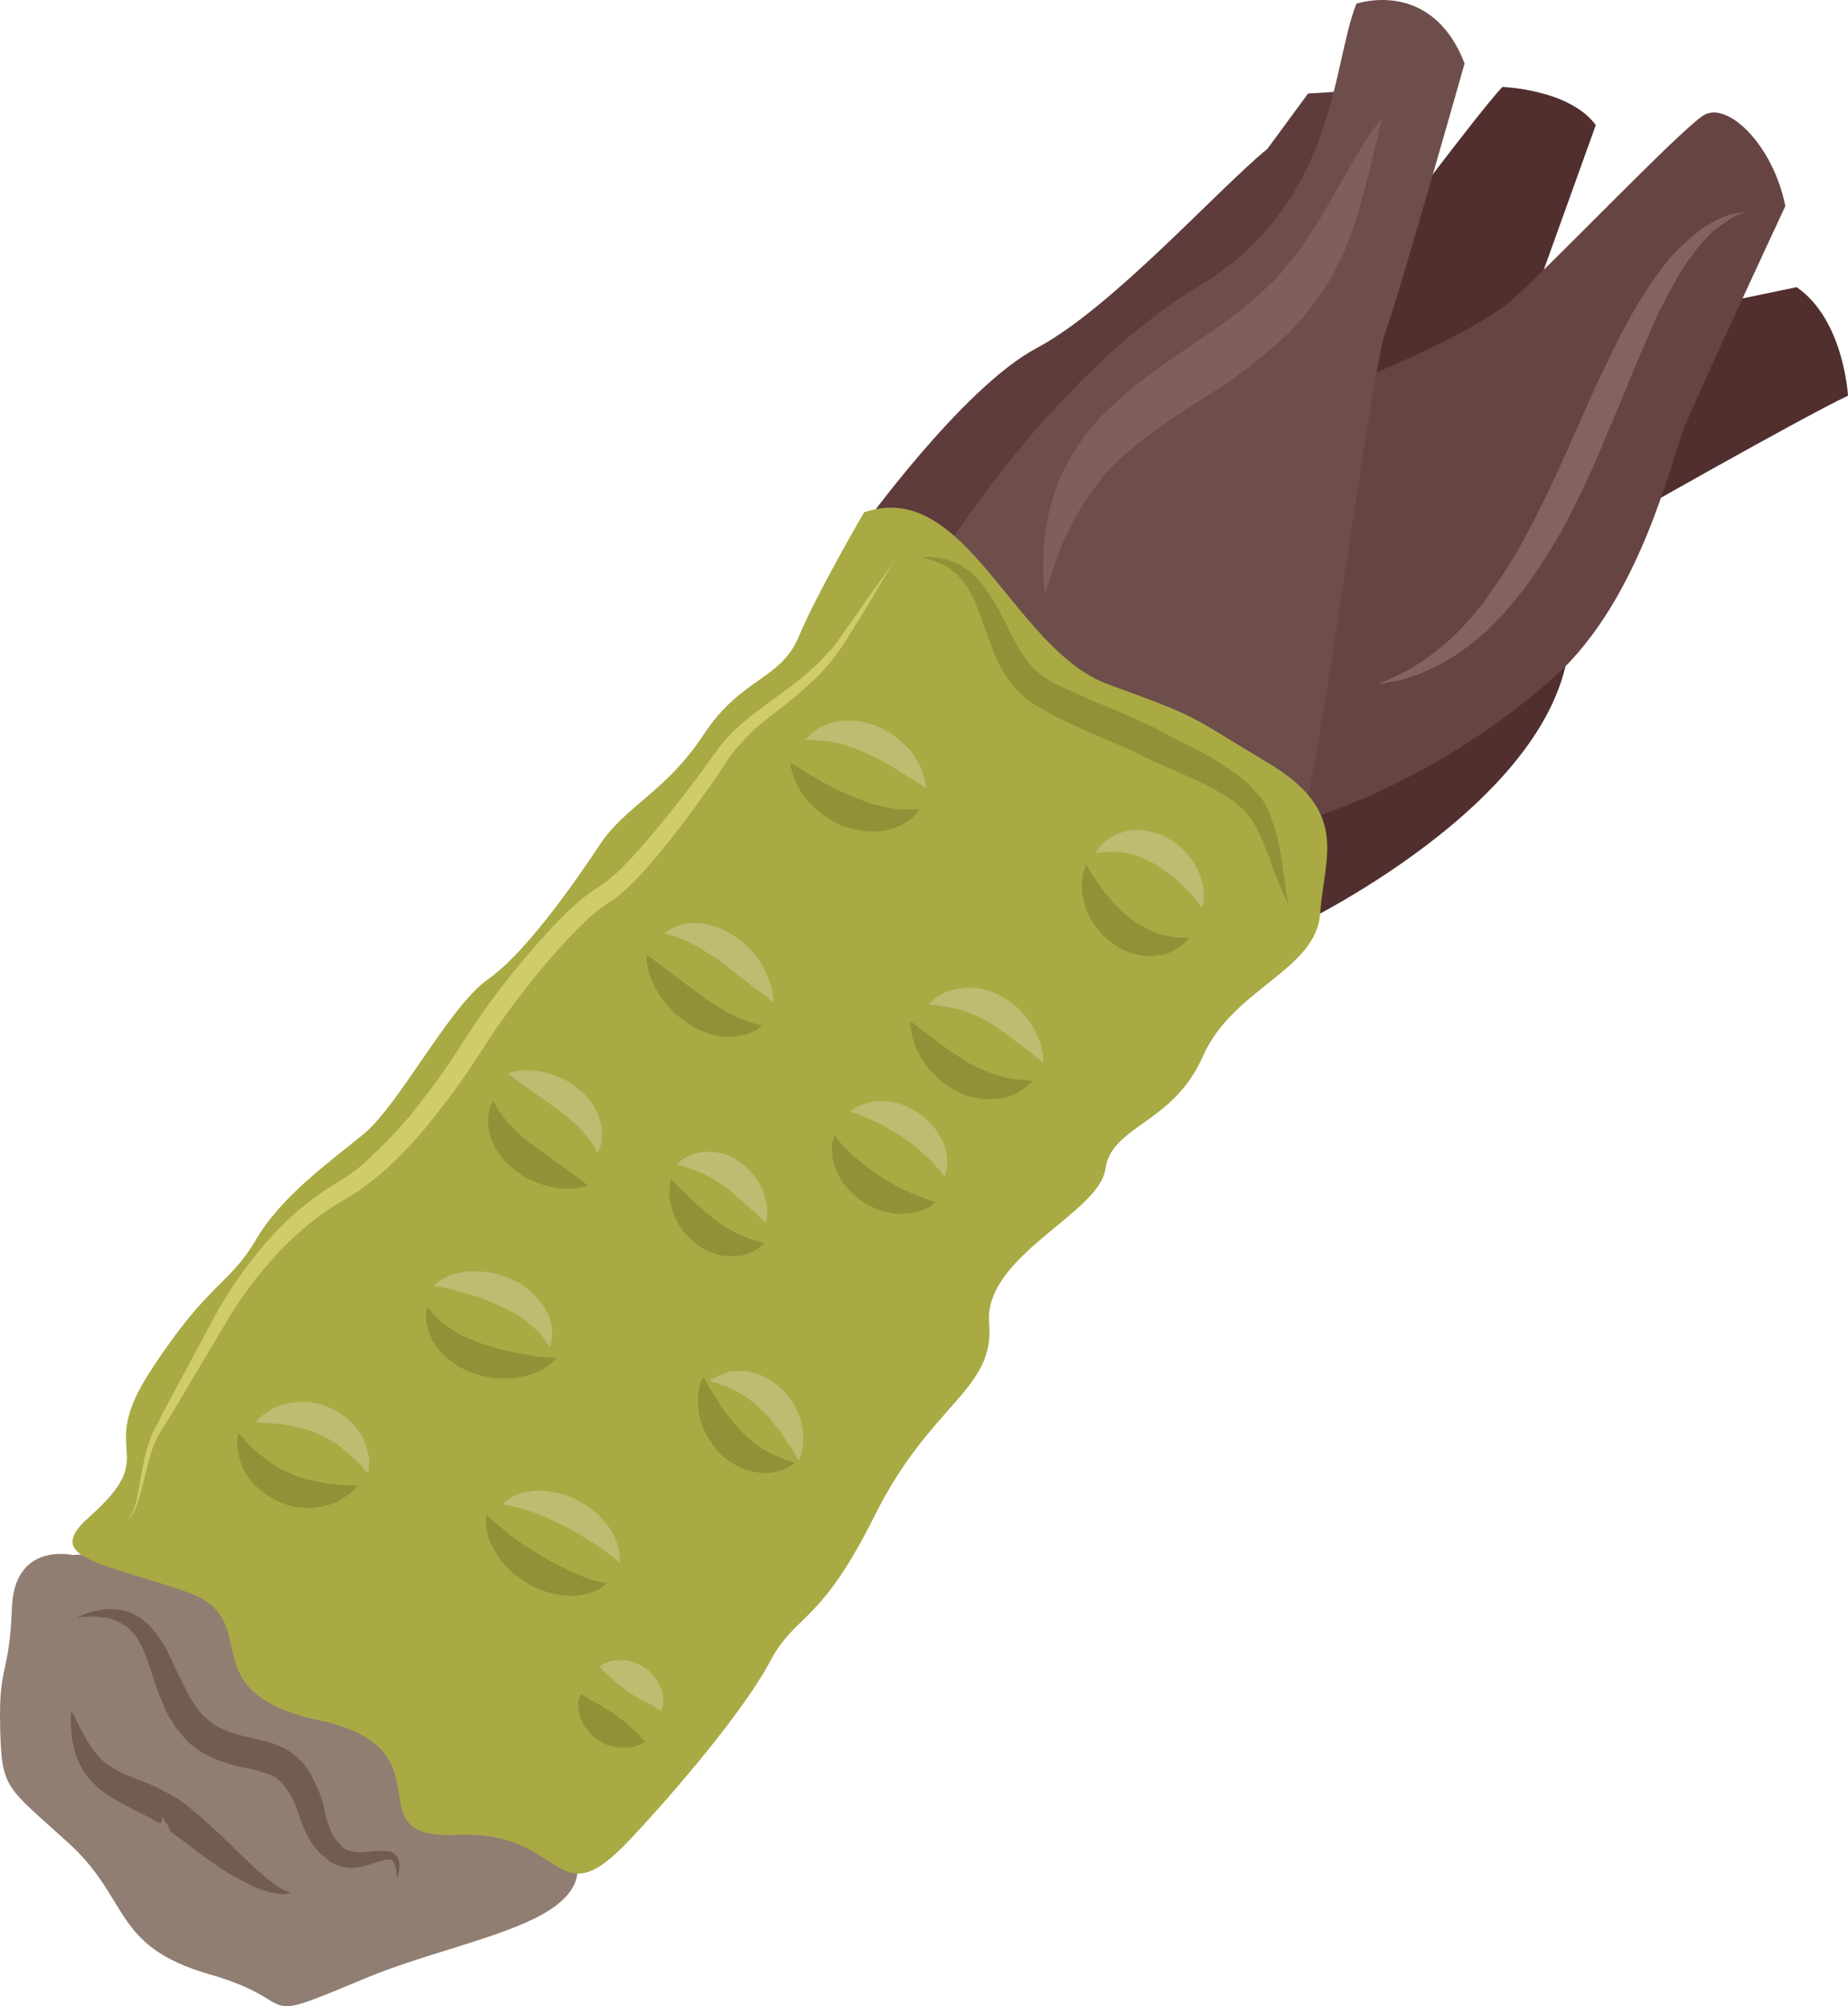 <?xml version="1.0" encoding="UTF-8" standalone="no"?>
<svg
   xmlns:dc="http://purl.org/dc/elements/1.1/"
   xmlns:cc="http://creativecommons.org/ns#"
   xmlns:rdf="http://www.w3.org/1999/02/22-rdf-syntax-ns#"
   xmlns:svg="http://www.w3.org/2000/svg"
   xmlns="http://www.w3.org/2000/svg"
   id="svg83"
   viewBox="0 0 5041.377 5471.493"
   style="clip-rule:evenodd;fill-rule:evenodd;image-rendering:optimizeQuality;shape-rendering:geometricPrecision;text-rendering:geometricPrecision"
   version="1.1"
   height="54.715mm"
   width="50.414mm"
   xml:space="preserve">
 <defs
   id="defs4">
  <style
   id="style2"
   type="text/css">
   <![CDATA[
    .fil2 {fill:#512F2F;fill-rule:nonzero}
    .fil1 {fill:#5E3C3B;fill-rule:nonzero}
    .fil3 {fill:#664442;fill-rule:nonzero}
    .fil4 {fill:#6D4E4B;fill-rule:nonzero}
    .fil11 {fill:#725C50;fill-rule:nonzero}
    .fil6 {fill:#7F5F5D;fill-rule:nonzero}
    .fil7 {fill:#846261;fill-rule:nonzero}
    .fil0 {fill:#907E72;fill-rule:nonzero}
    .fil8 {fill:#939137;fill-rule:nonzero}
    .fil5 {fill:#A9AA44;fill-rule:nonzero}
    .fil9 {fill:#BFBB71;fill-rule:nonzero}
    .fil10 {fill:#CECC6B;fill-rule:nonzero}
   ]]>
  </style>
 </defs>
 <g
   transform="translate(-7996.623,-11819.874)"
   id="Vrstva_x0020_1">
  <g
   id="_547367552">
   <path
   style="fill:#907e72;fill-rule:nonzero"
   id="path7"
   d="m 8195,16061 c 0,0 -160,-38 -166,146 -7,184 -36,150 -32,322 4,172 15,161 185,316 171,154 119,282 385,359 267,76 106,145 422,13 316,-133 765,-159 507,-455 -15,-17 -246,-244 -246,-244 l -529,-375 c 0,0 -158,-107 -179,-106 -22,2 -347,24 -347,24 z"
   class="fil0" />
   <path
   style="fill:#5e3c3b;fill-rule:nonzero"
   id="path9"
   d="m 10343,13266 c 0,0 278,-389 482,-497 205,-109 493,-432 629,-543 l 111,-151 126,-8 -222,485 -519,445 -500,488 z"
   class="fil1" />
   <path
   style="fill:#512f2f;fill-rule:nonzero"
   id="path11"
   d="m 11765,12481 c 0,0 262,-351 330,-424 0,0 183,6 255,104 l -227,631 -535,262 -62,-291 z"
   class="fil2" />
   <path
   style="fill:#512f2f;fill-rule:nonzero"
   id="path13"
   d="m 11529,14347 c 0,0 703,-332 748,-767 l 126,-332 c 0,0 502,-286 635,-349 0,0 -11,-207 -140,-296 l -250,52 c 0,0 -523,649 -542,658 -20,7 -676,486 -676,486 l -21,492 z"
   class="fil2" />
   <path
   style="fill:#664442;fill-rule:nonzero"
   id="path15"
   d="m 11663,12871 c 0,0 347,-131 467,-241 121,-110 447,-452 513,-495 65,-42 191,80 224,247 0,0 -236,506 -273,598 -38,90 -120,473 -357,686 -291,261 -650,401 -783,410 l -562,-187 c 0,0 292,-478 313,-501 20,-23 458,-517 458,-517 z"
   class="fil3" />
   <path
   style="fill:#6d4e4b;fill-rule:nonzero"
   id="path17"
   d="m 10596,13288 c 0,0 297,-464 673,-689 375,-226 361,-605 428,-769 0,0 205,-71 295,163 0,0 -177,626 -216,733 -38,107 -161,1064 -213,1266 l -398,-120 -397,-241 z"
   class="fil4" />
   <path
   style="fill:#a9aa44;fill-rule:nonzero"
   id="path19"
   d="m 10354,13217 c 0,0 -128,219 -178,338 -48,119 -157,112 -259,267 -102,156 -213,195 -283,300 -70,105 -202,296 -308,370 -105,75 -242,344 -339,422 -95,78 -224,169 -294,290 -71,120 -128,113 -284,352 -158,240 37,219 -172,404 -122,109 35,121 265,200 229,77 -1,271 366,352 367,79 83,325 373,312 305,-14 265,236 475,12 124,-132 308,-348 381,-484 72,-136 134,-94 287,-401 152,-304 327,-340 311,-522 -16,-183 299,-299 317,-420 17,-121 184,-122 266,-308 81,-185 310,-235 320,-390 11,-155 82,-276 -141,-410 -223,-133 -179,-121 -438,-215 -260,-97 -387,-564 -665,-469 z"
   class="fil5" />
   <path
   style="fill:#7f5f5d;fill-rule:nonzero"
   id="path21"
   d="m 11767,12141 c 0,0 -6,26 -17,71 -10,43 -24,106 -47,182 -6,19 -11,38 -19,59 -8,20 -16,41 -24,63 -12,21 -21,43 -34,65 -14,22 -29,44 -42,62 -13,19 -33,43 -51,63 -18,21 -38,39 -59,57 -40,36 -84,68 -126,99 -44,28 -86,55 -129,83 -41,27 -79,54 -115,82 -18,13 -33,28 -50,42 -8,7 -15,14 -23,23 l -5,5 -3,3 h -1 v 0 c -1,1 4,-5 2,-2 l -1,2 -11,12 c -7,8 -14,18 -20,26 -6,8 -11,15 -17,23 -12,14 -21,32 -31,46 -9,16 -17,31 -25,46 -8,16 -15,30 -22,44 -10,28 -21,53 -27,74 -8,22 -13,39 -16,51 -5,11 -6,18 -6,18 0,0 -1,-7 -3,-19 0,-13 -3,-30 -3,-53 1,-12 0,-26 1,-39 0,-14 2,-30 4,-46 2,-16 5,-33 8,-52 4,-18 9,-37 15,-57 8,-19 13,-39 23,-61 6,-10 11,-20 16,-31 6,-10 11,-20 17,-29 27,-44 58,-82 97,-119 37,-36 77,-69 120,-100 42,-30 84,-59 126,-88 42,-27 81,-56 120,-86 18,-15 34,-30 51,-44 16,-17 31,-28 48,-48 15,-19 29,-35 42,-51 14,-16 25,-35 36,-52 24,-35 45,-70 63,-103 20,-33 37,-64 53,-92 15,-27 31,-51 42,-70 13,-20 23,-34 32,-44 7,-10 11,-15 11,-15 z"
   class="fil6" />
   <path
   style="fill:#846261;fill-rule:nonzero"
   id="path23"
   d="m 11754,13686 c 0,0 6,-2 17,-7 11,-5 29,-11 49,-23 10,-4 22,-11 33,-18 12,-7 24,-15 37,-24 25,-18 53,-41 80,-67 15,-14 27,-29 41,-44 13,-17 28,-32 40,-51 26,-35 52,-74 77,-115 12,-20 23,-43 36,-65 11,-22 24,-44 34,-67 24,-45 45,-93 67,-141 21,-48 43,-96 64,-145 21,-47 43,-93 65,-138 22,-46 45,-88 68,-128 25,-40 49,-77 74,-109 25,-33 53,-59 79,-81 12,-10 25,-21 37,-28 13,-7 25,-14 36,-19 11,-4 21,-8 29,-11 9,-3 17,-3 23,-4 13,-3 19,-4 19,-4 0,0 -5,3 -17,7 -6,3 -13,6 -21,10 -7,5 -15,11 -25,17 -9,7 -19,15 -30,23 -8,9 -19,20 -29,31 -20,25 -41,52 -61,86 -20,33 -38,70 -59,110 -18,41 -37,85 -56,130 -19,45 -38,93 -58,140 -21,49 -41,98 -62,146 -23,49 -45,97 -70,145 -25,47 -53,91 -81,133 -28,44 -60,82 -90,117 -17,18 -33,34 -49,50 -17,14 -33,28 -50,41 -16,11 -31,24 -48,33 -17,9 -32,19 -47,25 -15,8 -29,13 -42,19 -14,4 -27,9 -38,12 -11,4 -22,6 -31,7 -9,2 -17,3 -23,5 -12,1 -18,2 -18,2 z"
   class="fil7" />
   <path
   style="fill:#939137;fill-rule:nonzero"
   id="path25"
   d="m 9162,15384 c 0,0 5,6 13,15 2,4 4,5 6,8 3,3 6,5 9,8 6,5 11,11 18,16 4,2 8,6 12,8 3,3 7,5 12,8 7,6 17,10 26,16 11,4 19,9 30,12 10,6 21,9 32,12 43,15 91,24 129,30 8,1 17,4 26,4 7,0 15,2 21,1 11,1 20,1 20,1 0,0 -5,6 -16,15 -4,4 -10,9 -18,14 -7,5 -17,8 -28,13 -10,5 -21,7 -34,10 -13,2 -26,4 -40,4 -28,2 -58,-3 -87,-12 l -22,-8 c -6,-4 -12,-7 -19,-10 -7,-3 -14,-8 -19,-13 -6,-4 -12,-8 -18,-13 -10,-10 -20,-20 -28,-31 -4,-6 -8,-11 -11,-16 -2,-6 -5,-12 -7,-17 -5,-11 -7,-22 -8,-31 -2,-5 -3,-9 -2,-13 0,-5 0,-7 1,-11 1,-12 2,-20 2,-20 z"
   class="fil8" />
   <path
   style="fill:#939137;fill-rule:nonzero"
   id="path27"
   d="m 9915,15575 c 0,0 5,5 9,16 6,10 14,23 24,37 4,7 9,16 14,24 5,9 12,16 17,24 7,8 12,16 19,23 6,8 13,15 19,23 8,7 14,15 22,21 7,6 15,11 22,18 8,4 15,12 23,14 8,5 16,9 23,12 7,4 15,7 22,10 7,3 13,5 18,7 12,3 18,6 18,6 0,0 -5,4 -15,10 -6,3 -12,7 -21,9 -8,3 -17,6 -28,7 -6,1 -11,1 -17,1 -6,0 -11,0 -17,-1 -14,-1 -26,-5 -40,-9 -11,-5 -25,-11 -37,-20 -12,-7 -22,-16 -33,-27 -9,-10 -18,-22 -25,-34 -9,-12 -14,-24 -18,-36 -5,-12 -9,-24 -11,-36 -2,-12 -3,-23 -2,-33 0,-11 1,-20 2,-28 1,-9 4,-16 5,-21 5,-12 7,-17 7,-17 z"
   class="fil8" />
   <path
   style="fill:#939137;fill-rule:nonzero"
   id="path29"
   d="m 9323,15951 c 0,0 6,4 14,13 4,5 10,10 17,13 5,5 11,11 19,16 14,12 30,25 48,37 8,7 19,12 28,18 9,6 18,12 28,17 9,6 20,12 29,17 9,5 20,10 29,14 11,6 19,11 28,14 10,4 19,8 27,11 8,3 16,6 23,8 7,1 14,5 20,5 11,2 18,4 18,4 0,0 -4,5 -15,13 -11,6 -28,15 -50,18 -10,2 -23,4 -35,3 -13,-1 -25,-2 -39,-4 -13,-3 -27,-7 -40,-12 -13,-5 -26,-11 -38,-19 -12,-7 -23,-16 -35,-24 -10,-9 -21,-18 -29,-29 -17,-21 -30,-43 -38,-63 -4,-9 -6,-20 -7,-29 -3,-8 -3,-15 -3,-22 1,-11 1,-19 1,-19 z"
   class="fil8" />
   <path
   style="fill:#939137;fill-rule:nonzero"
   id="path31"
   d="m 9827,15037 c 0,0 5,4 12,12 4,3 9,9 14,13 4,5 9,9 15,14 11,12 24,23 37,35 7,6 13,12 19,17 8,6 14,12 21,16 7,6 13,11 20,15 4,2 8,6 12,8 2,1 6,3 10,5 7,5 14,9 21,12 6,3 14,6 21,9 14,6 27,10 36,13 10,3 17,4 17,4 0,0 -5,5 -13,12 -5,3 -10,7 -17,10 -6,4 -16,8 -24,10 -10,3 -20,3 -31,4 -11,0 -23,-1 -35,-2 -12,-4 -24,-8 -35,-12 -12,-6 -23,-13 -33,-21 -41,-31 -63,-78 -69,-113 -1,-9 -2,-17 -3,-25 1,-7 1,-13 2,-19 1,-10 3,-17 3,-17 z"
   class="fil8" />
   <path
   style="fill:#939137;fill-rule:nonzero"
   id="path33"
   d="m 10274,14916 c 0,0 5,6 11,15 3,4 7,9 11,13 4,5 11,11 16,17 5,5 11,10 18,16 7,6 14,12 21,17 7,7 15,12 23,17 7,6 15,12 23,16 8,7 16,11 25,15 8,5 16,11 24,15 8,5 16,9 25,11 7,5 15,7 23,10 8,4 14,6 21,9 6,2 12,4 17,6 11,3 17,5 17,5 0,0 -4,4 -14,12 -5,3 -11,6 -19,9 -7,3 -16,7 -25,8 -10,1 -21,3 -32,3 -11,1 -24,0 -36,-3 -12,-2 -25,-6 -38,-11 -11,-5 -23,-10 -34,-18 -12,-7 -21,-16 -30,-25 -10,-9 -19,-19 -26,-29 -7,-10 -12,-21 -17,-32 -5,-10 -7,-22 -10,-30 -1,-10 -2,-20 -2,-29 0,-8 1,-16 2,-21 4,-10 6,-16 6,-16 z"
   class="fil8" />
   <path
   style="fill:#939137;fill-rule:nonzero"
   id="path35"
   d="m 9760,14424 c 0,0 6,4 16,11 8,6 21,16 36,27 15,11 31,23 49,37 17,12 35,26 52,38 9,8 18,12 27,19 9,4 18,12 26,16 9,6 17,10 26,14 9,4 16,9 24,11 8,3 16,7 22,9 7,2 13,5 19,6 10,2 19,5 19,5 0,0 -6,4 -16,12 -5,3 -11,6 -20,9 -7,4 -18,6 -28,7 -11,3 -23,3 -36,3 -12,-2 -24,-3 -37,-6 -14,-4 -26,-10 -39,-15 -12,-7 -25,-14 -35,-22 -45,-31 -77,-77 -92,-115 -4,-9 -6,-19 -8,-26 -2,-9 -3,-15 -4,-21 -1,-12 -1,-19 -1,-19 z"
   class="fil8" />
   <path
   style="fill:#939137;fill-rule:nonzero"
   id="path37"
   d="m 8647,15728 c 0,0 5,6 13,14 4,5 9,11 15,16 4,6 10,11 17,17 6,6 14,12 21,17 7,7 16,12 24,19 9,4 17,10 25,15 10,6 20,8 28,13 11,4 20,8 31,11 9,3 19,6 29,8 9,2 19,4 29,6 9,2 19,3 28,3 9,2 17,3 25,3 8,0 14,1 20,1 13,-1 20,1 20,1 0,0 -5,5 -13,15 -5,4 -11,9 -18,13 -7,5 -15,11 -25,16 -10,4 -21,8 -33,11 -13,3 -26,5 -39,6 -14,-1 -29,-1 -43,-3 -15,-3 -30,-9 -44,-14 -12,-6 -26,-14 -38,-22 -12,-9 -23,-20 -33,-29 -8,-11 -17,-22 -22,-33 -4,-6 -6,-10 -8,-16 -2,-6 -4,-12 -6,-17 -2,-10 -4,-20 -5,-29 -2,-9 -1,-17 -1,-23 2,-12 3,-19 3,-19 z"
   class="fil8" />
   <path
   style="fill:#939137;fill-rule:nonzero"
   id="path39"
   d="m 10479,14606 c 0,0 7,3 17,10 9,9 23,18 38,29 14,12 31,24 48,37 9,6 19,12 28,18 9,6 17,12 27,18 9,5 19,10 29,14 l 13,6 c 6,3 10,5 15,6 9,3 18,8 28,9 9,3 17,6 27,7 8,2 17,3 25,4 7,1 13,2 20,2 11,1 19,2 19,2 0,0 -5,6 -15,14 -4,4 -10,9 -17,13 -8,5 -17,10 -27,13 -11,4 -23,7 -35,8 -13,2 -27,2 -41,1 -13,-2 -29,-4 -42,-9 -15,-4 -28,-11 -40,-18 l -19,-11 c -6,-5 -12,-9 -17,-15 -11,-9 -20,-19 -29,-29 -17,-20 -29,-42 -37,-61 -4,-9 -6,-19 -9,-27 -2,-9 -3,-16 -4,-22 -2,-12 -2,-19 -2,-19 z"
   class="fil8" />
   <path
   style="fill:#939137;fill-rule:nonzero"
   id="path41"
   d="m 10153,13901 c 0,0 7,4 17,9 5,4 11,8 18,12 7,4 13,8 22,13 9,5 17,10 26,15 8,5 18,9 27,15 11,4 20,10 30,15 10,4 20,8 31,13 10,4 20,8 31,12 9,4 19,7 29,10 10,1 20,5 30,6 9,2 19,4 26,5 9,0 18,1 25,1 9,0 15,1 22,0 11,-1 18,0 18,0 0,0 -4,6 -12,15 -4,5 -10,11 -17,15 -7,6 -16,11 -26,16 -11,4 -21,8 -35,11 -12,3 -25,4 -40,4 -13,-1 -28,-2 -43,-5 -14,-3 -27,-8 -41,-12 -13,-7 -26,-13 -38,-21 -13,-8 -22,-16 -33,-26 -10,-8 -19,-17 -26,-27 -7,-10 -15,-20 -19,-29 -5,-9 -9,-19 -12,-27 -4,-8 -5,-15 -7,-21 -3,-11 -3,-19 -3,-19 z"
   class="fil8" />
   <path
   style="fill:#939137;fill-rule:nonzero"
   id="path43"
   d="m 10960,14178 c 0,0 4,6 9,16 3,5 7,12 12,17 4,8 8,14 13,21 6,8 10,15 17,22 5,9 13,15 20,24 7,8 13,15 21,22 8,8 16,15 24,21 8,6 16,13 24,18 5,2 10,5 14,7 4,3 8,5 12,7 9,5 17,9 26,12 8,2 17,6 25,7 8,2 17,3 24,4 7,0 14,2 20,1 11,-1 19,1 19,1 0,0 -4,5 -13,14 -2,2 -5,4 -7,7 -3,3 -7,6 -10,7 -9,5 -17,10 -28,14 -6,2 -12,4 -17,4 -6,2 -13,2 -20,3 -13,2 -27,0 -41,-3 -15,-2 -29,-7 -42,-13 -14,-6 -26,-16 -39,-25 l -17,-15 c -4,-5 -10,-11 -14,-16 -4,-6 -9,-11 -13,-18 -4,-6 -7,-11 -10,-18 -6,-12 -12,-24 -14,-37 -4,-12 -6,-23 -7,-34 -1,-11 0,-22 1,-31 0,-8 2,-15 4,-21 3,-11 7,-18 7,-18 z"
   class="fil8" />
   <path
   style="fill:#939137;fill-rule:nonzero"
   id="path45"
   d="m 9341,14823 c 0,0 4,4 10,14 2,6 6,12 10,17 3,6 8,11 13,18 5,5 10,12 17,18 5,7 12,13 18,19 7,6 14,13 22,19 7,7 16,12 24,18 32,24 68,49 95,69 15,10 27,20 36,26 8,8 13,12 13,12 0,0 -6,3 -18,5 -11,3 -27,5 -46,3 -19,0 -41,-4 -64,-12 -11,-5 -24,-9 -35,-15 -11,-5 -21,-13 -33,-21 -9,-8 -20,-17 -29,-27 -10,-10 -16,-21 -24,-31 -5,-12 -11,-23 -16,-35 -1,-6 -2,-11 -3,-16 -1,-6 -2,-12 -3,-17 0,-10 0,-19 2,-28 0,-9 2,-15 3,-20 6,-11 8,-16 8,-16 z"
   class="fil8" />
   <path
   style="fill:#939137;fill-rule:nonzero"
   id="path47"
   d="m 9581,16440 c 0,0 5,1 10,6 4,1 8,4 12,8 5,3 10,4 14,6 4,3 8,5 14,8 4,3 9,6 13,9 5,3 11,5 15,8 5,4 10,7 15,10 5,4 9,7 14,12 5,2 9,6 14,10 4,4 9,7 12,11 5,4 9,8 13,12 4,4 8,7 12,10 3,3 5,7 8,10 6,5 9,10 9,10 0,0 -4,3 -11,6 -4,3 -9,4 -13,6 -5,1 -12,5 -18,4 -12,1 -28,2 -44,-3 -8,-1 -15,-3 -23,-7 -7,-3 -15,-9 -22,-13 -7,-4 -14,-10 -19,-17 -6,-7 -11,-12 -16,-19 -4,-8 -7,-15 -9,-22 -4,-6 -5,-15 -6,-22 -1,-6 -2,-13 -1,-18 0,-5 2,-9 2,-12 3,-9 5,-13 5,-13 z"
   class="fil8" />
   <path
   style="fill:#bfbb71;fill-rule:nonzero"
   id="path49"
   d="m 9497,15493 c 0,0 -5,-5 -11,-14 -2,-3 -4,-6 -5,-9 -2,-3 -5,-5 -7,-9 -6,-5 -10,-9 -16,-16 -3,-2 -7,-6 -10,-8 -3,-4 -6,-6 -11,-9 -6,-7 -15,-12 -23,-18 -8,-5 -17,-10 -26,-15 -10,-5 -19,-10 -29,-14 -40,-19 -83,-32 -118,-41 -8,-3 -17,-5 -23,-6 -8,-2 -15,-3 -21,-4 -11,-2 -18,-4 -18,-4 0,0 5,-4 15,-11 4,-4 11,-8 19,-11 8,-5 17,-8 28,-11 10,-2 21,-4 33,-6 12,1 25,-1 38,1 26,2 55,9 80,21 l 19,9 c 7,3 12,8 18,12 6,4 12,9 17,13 5,6 10,10 15,16 9,10 17,20 23,31 3,6 6,11 9,16 2,6 4,12 5,17 4,11 5,22 4,30 1,4 1,9 1,12 -1,4 -1,7 -2,10 -2,12 -4,18 -4,18 z"
   class="fil9" />
   <path
   style="fill:#bfbb71;fill-rule:nonzero"
   id="path51"
   d="m 10176,15803 c 0,0 -4,-6 -10,-15 -4,-10 -12,-21 -22,-35 -4,-8 -9,-15 -14,-22 -5,-8 -11,-14 -17,-22 -6,-7 -12,-15 -18,-23 -7,-7 -13,-13 -20,-20 -7,-6 -14,-14 -20,-19 -8,-6 -15,-11 -22,-16 -7,-5 -15,-10 -23,-14 -6,-5 -14,-8 -21,-10 -7,-5 -14,-7 -21,-9 -7,-2 -12,-5 -17,-6 -10,-2 -18,-5 -18,-5 0,0 5,-4 16,-11 5,-3 10,-6 19,-8 7,-3 16,-7 25,-8 5,0 11,0 16,-1 6,0 12,0 17,0 12,0 24,5 38,8 11,5 24,10 35,17 11,7 22,16 32,26 9,10 19,19 25,30 8,11 14,24 19,35 4,11 8,22 10,34 2,10 3,21 3,31 1,9 -1,19 -2,26 0,9 -2,16 -4,20 -3,12 -6,17 -6,17 z"
   class="fil9" />
   <path
   style="fill:#bfbb71;fill-rule:nonzero"
   id="path53"
   d="m 9688,16081 c 0,0 -6,-4 -15,-11 -4,-4 -9,-8 -16,-12 -5,-4 -11,-10 -18,-14 -14,-10 -30,-20 -48,-31 -8,-5 -19,-11 -26,-16 -10,-4 -19,-10 -28,-15 -11,-5 -20,-9 -30,-14 -10,-4 -18,-9 -28,-13 -9,-3 -18,-8 -27,-10 -9,-4 -17,-5 -25,-9 -8,-2 -16,-5 -23,-6 -7,-1 -14,-4 -18,-4 -11,-2 -18,-2 -18,-2 0,0 4,-5 13,-14 10,-7 25,-15 46,-20 11,-2 21,-5 33,-5 12,0 24,0 37,3 13,1 25,5 39,8 12,4 25,9 36,16 13,5 23,13 35,21 10,8 21,16 29,26 18,18 31,38 39,57 4,9 7,19 9,26 3,8 3,15 3,21 2,12 1,18 1,18 z"
   class="fil9" />
   <path
   style="fill:#bfbb71;fill-rule:nonzero"
   id="path55"
   d="m 10086,15154 c 0,0 -5,-3 -12,-10 -4,-4 -8,-8 -13,-12 -3,-4 -9,-9 -14,-13 -11,-11 -23,-22 -36,-32 -6,-6 -12,-11 -19,-17 -7,-5 -12,-10 -19,-14 -7,-6 -14,-9 -20,-14 -4,-2 -7,-5 -11,-7 -3,-1 -6,-3 -10,-5 -6,-4 -13,-8 -20,-10 -6,-3 -13,-6 -19,-8 -13,-6 -26,-9 -35,-12 -10,-2 -15,-4 -15,-4 0,0 3,-4 11,-11 5,-3 9,-7 16,-10 7,-3 13,-7 22,-9 9,-3 19,-4 29,-5 10,0 22,0 33,2 11,2 23,5 34,10 11,5 21,12 31,19 39,28 62,71 67,105 4,8 3,17 4,23 0,8 -1,14 -1,18 -1,10 -3,16 -3,16 z"
   class="fil9" />
   <path
   style="fill:#bfbb71;fill-rule:nonzero"
   id="path57"
   d="m 10573,15029 c 0,0 -4,-5 -10,-14 -2,-4 -8,-8 -12,-13 -2,-4 -8,-9 -13,-15 -6,-5 -10,-11 -18,-16 -5,-6 -12,-12 -18,-17 -6,-6 -15,-11 -21,-17 -8,-6 -15,-11 -22,-16 -8,-5 -16,-9 -23,-14 -8,-4 -16,-10 -24,-14 -6,-4 -14,-8 -22,-12 -7,-4 -15,-6 -22,-10 -7,-3 -14,-5 -20,-8 -6,-2 -11,-5 -16,-6 -9,-3 -16,-5 -16,-5 0,0 4,-4 13,-11 6,-3 11,-6 19,-8 6,-2 16,-6 24,-7 8,-2 19,-4 30,-3 11,1 22,1 34,4 12,1 23,6 35,11 11,5 22,11 32,18 11,7 20,15 29,24 8,9 17,18 22,28 8,10 12,20 17,30 4,10 6,21 8,29 2,11 2,19 2,28 0,7 0,14 -3,18 -3,10 -5,16 -5,16 z"
   class="fil9" />
   <path
   style="fill:#bfbb71;fill-rule:nonzero"
   id="path59"
   d="m 10106,14552 c 0,0 -6,-3 -15,-11 -8,-7 -20,-15 -34,-25 -14,-11 -29,-23 -46,-36 -15,-12 -32,-25 -49,-38 -8,-7 -16,-12 -25,-16 -9,-5 -17,-12 -25,-17 -8,-5 -16,-9 -24,-13 -8,-4 -14,-9 -22,-11 -7,-3 -15,-7 -22,-9 -5,-2 -13,-5 -17,-5 -10,-3 -17,-5 -17,-5 0,0 4,-5 15,-11 4,-4 10,-6 18,-9 8,-4 18,-5 27,-8 11,-1 22,-1 34,-1 11,2 23,4 35,8 13,2 25,8 36,13 11,6 24,13 34,21 43,30 72,74 84,110 4,9 6,17 8,25 2,7 4,14 4,20 1,11 1,18 1,18 z"
   class="fil9" />
   <path
   style="fill:#bfbb71;fill-rule:nonzero"
   id="path61"
   d="m 9001,15838 c 0,0 -5,-4 -14,-14 -2,-4 -7,-10 -12,-14 -5,-5 -11,-10 -17,-17 -6,-5 -12,-11 -20,-16 -6,-6 -15,-11 -21,-18 -9,-4 -16,-10 -25,-15 -9,-5 -18,-8 -26,-13 -9,-3 -19,-8 -27,-10 -10,-4 -19,-6 -29,-8 -10,-2 -19,-5 -27,-6 -9,-2 -18,-3 -27,-4 -8,-1 -17,-1 -24,-2 -8,-1 -14,-1 -19,-1 -12,0 -18,-1 -18,-1 0,0 4,-6 12,-14 5,-4 10,-9 17,-13 7,-5 15,-10 24,-14 9,-4 20,-7 32,-10 11,-4 24,-4 37,-5 13,0 27,0 41,4 13,1 27,8 40,13 12,6 25,12 36,21 12,7 21,18 31,28 8,11 16,20 21,31 2,6 5,10 7,16 1,5 3,11 5,16 3,9 4,19 6,27 0,8 0,16 -1,21 0,11 -2,18 -2,18 z"
   class="fil9" />
   <path
   style="fill:#bfbb71;fill-rule:nonzero"
   id="path63"
   d="m 10842,14717 c 0,0 -5,-4 -14,-10 -9,-8 -21,-18 -35,-28 -15,-11 -30,-23 -46,-36 -9,-6 -17,-11 -26,-17 -8,-7 -17,-12 -25,-17 -9,-6 -19,-10 -27,-14 l -13,-6 c -5,-3 -10,-4 -14,-6 -9,-3 -17,-7 -26,-9 -9,-2 -18,-5 -26,-6 -8,-3 -16,-4 -23,-4 -6,-2 -14,-2 -19,-3 -11,0 -18,-2 -18,-2 0,0 4,-5 13,-12 5,-4 10,-9 18,-13 7,-4 16,-9 25,-12 10,-3 21,-5 33,-7 13,-3 25,-1 38,-1 14,2 28,4 41,9 13,5 26,12 37,18 l 18,11 c 6,5 11,9 16,13 10,9 20,19 27,29 15,19 27,39 34,58 4,9 7,18 8,26 2,9 3,15 4,21 0,10 0,18 0,18 z"
   class="fil9" />
   <path
   style="fill:#bfbb71;fill-rule:nonzero"
   id="path65"
   d="m 10523,13970 c 0,0 -6,-3 -15,-11 -5,-3 -11,-6 -17,-10 -6,-5 -12,-8 -21,-13 -7,-5 -15,-10 -23,-15 -8,-5 -17,-10 -26,-16 -10,-4 -17,-10 -27,-15 -10,-4 -20,-9 -28,-14 -10,-4 -19,-8 -28,-11 -10,-5 -20,-7 -29,-11 -9,-3 -18,-6 -27,-8 -10,-1 -18,-3 -26,-5 -9,0 -17,-1 -24,-1 -8,-1 -14,-2 -19,-2 -11,1 -19,0 -19,0 0,0 4,-5 13,-15 5,-4 9,-8 17,-12 7,-6 15,-11 26,-14 8,-5 20,-7 32,-10 12,-2 25,-2 37,-2 14,1 28,2 41,6 14,3 26,8 39,14 12,6 24,12 35,20 11,8 21,18 30,25 9,9 18,18 25,28 5,10 12,19 16,28 5,8 8,18 10,25 4,8 5,15 6,21 2,11 2,18 2,18 z"
   class="fil9" />
   <path
   style="fill:#bfbb71;fill-rule:nonzero"
   id="path67"
   d="m 11276,14295 c 0,0 -5,-5 -12,-14 -3,-5 -7,-10 -12,-16 -5,-5 -11,-10 -17,-17 -5,-5 -11,-11 -18,-19 -7,-6 -14,-11 -21,-19 -9,-5 -16,-12 -25,-17 -7,-5 -15,-12 -23,-16 -9,-5 -17,-9 -27,-14 -4,-2 -8,-4 -13,-5 -4,-2 -9,-3 -13,-5 -8,-2 -17,-5 -25,-7 -8,-1 -17,-2 -24,-2 -8,-2 -16,-1 -23,-1 -7,0 -14,1 -19,1 -11,2 -18,2 -18,2 0,0 3,-5 10,-15 2,-2 4,-5 7,-8 2,-3 5,-5 8,-7 6,-7 14,-13 24,-17 4,-3 10,-5 14,-7 7,-1 13,-3 19,-5 12,-3 25,-4 39,-4 14,2 28,4 42,9 13,3 26,10 38,17 l 19,12 c 5,4 10,8 15,14 5,4 11,9 14,14 4,5 10,10 13,15 7,12 14,22 17,32 6,12 9,22 12,32 3,10 3,20 3,28 1,8 1,15 0,21 -2,11 -4,18 -4,18 z"
   class="fil9" />
   <path
   style="fill:#bfbb71;fill-rule:nonzero"
   id="path69"
   d="m 9626,14963 c 0,0 -3,-5 -8,-14 -2,-5 -6,-11 -10,-16 -4,-5 -7,-10 -13,-16 -4,-7 -9,-12 -15,-18 -5,-6 -12,-12 -17,-17 -8,-6 -14,-12 -22,-18 -6,-6 -14,-11 -21,-17 -32,-22 -65,-46 -92,-65 -14,-9 -25,-18 -33,-25 -8,-6 -13,-10 -13,-10 0,0 6,-2 17,-5 10,-3 25,-3 44,-3 17,0 39,4 60,12 11,3 21,7 32,13 12,5 21,12 31,19 11,8 21,16 29,26 9,9 16,19 22,29 6,11 12,22 15,33 1,5 3,11 5,16 1,4 1,10 1,14 1,10 1,19 0,27 0,9 -3,15 -4,20 -4,9 -8,15 -8,15 z"
   class="fil9" />
   <path
   style="fill:#bfbb71;fill-rule:nonzero"
   id="path71"
   d="m 9800,16485 c 0,0 -4,-2 -10,-5 -4,-2 -7,-5 -12,-8 -3,-4 -9,-5 -12,-7 -4,-2 -8,-4 -14,-6 -4,-2 -10,-4 -13,-8 -5,-3 -10,-5 -15,-8 -5,-3 -8,-7 -14,-9 -4,-3 -9,-6 -12,-10 -5,-3 -10,-6 -14,-10 -4,-3 -8,-7 -13,-10 -3,-4 -8,-8 -12,-11 -3,-4 -7,-7 -10,-10 -3,-4 -6,-6 -9,-9 -5,-5 -8,-9 -8,-9 0,0 3,-4 10,-6 3,-2 8,-5 12,-6 5,-1 11,-5 18,-4 11,-1 26,-3 40,1 8,1 15,4 23,7 7,3 14,7 21,12 7,4 13,9 18,16 6,5 12,10 15,18 4,7 7,13 10,20 3,5 5,14 6,20 1,7 2,13 1,17 0,6 -1,9 -2,13 -2,8 -4,12 -4,12 z"
   class="fil9" />
   <path
   style="fill:#cecc6b;fill-rule:nonzero"
   id="path73"
   d="m 10438,13348 c 0,0 -28,44 -76,125 -11,19 -25,42 -40,65 -8,13 -15,24 -23,37 -8,13 -18,26 -28,39 -40,54 -99,102 -162,151 -32,24 -63,50 -90,81 -14,15 -26,30 -39,49 -12,19 -25,38 -38,57 -53,75 -109,153 -176,229 -17,20 -35,39 -54,57 -10,9 -19,18 -31,27 -5,4 -10,9 -17,12 l -16,11 c -39,26 -75,64 -110,101 -69,75 -135,159 -194,245 -28,43 -58,90 -89,134 -31,44 -63,85 -97,127 -34,41 -71,80 -110,115 -21,18 -41,35 -63,50 -9,8 -21,15 -33,22 -11,7 -22,13 -32,19 -82,50 -152,117 -208,185 -58,69 -101,143 -141,212 -41,69 -79,132 -112,188 -18,27 -34,52 -44,78 -9,25 -15,50 -21,73 -11,45 -20,81 -31,103 -6,12 -11,20 -16,24 -4,5 -8,6 -7,7 0,0 2,-3 6,-6 4,-6 10,-15 14,-25 10,-24 15,-59 23,-105 5,-24 10,-49 18,-76 5,-14 11,-29 17,-42 8,-13 15,-28 22,-42 30,-57 65,-121 103,-192 19,-35 38,-72 60,-110 23,-38 48,-75 77,-112 56,-74 126,-146 214,-202 11,-7 22,-13 32,-20 10,-6 20,-12 29,-20 21,-13 39,-30 57,-48 36,-33 71,-71 105,-110 31,-40 64,-82 93,-124 31,-44 57,-88 88,-133 61,-90 129,-173 202,-252 36,-38 73,-76 120,-107 42,-25 76,-60 109,-96 66,-73 125,-149 179,-221 13,-18 26,-37 40,-55 12,-18 28,-38 43,-52 32,-33 67,-59 99,-82 64,-47 123,-89 164,-138 11,-10 21,-23 30,-36 9,-12 17,-24 25,-35 16,-23 31,-44 44,-63 55,-76 85,-119 85,-119 z"
   class="fil10" />
   <path
   style="fill:#725c50;fill-rule:nonzero"
   id="path75"
   d="m 8206,16231 c 20,-8 39,-17 63,-20 5,0 11,-2 17,-3 l 18,1 c 6,-1 12,0 18,1 l 17,4 c 13,3 23,9 35,15 11,6 20,16 29,23 17,18 31,38 43,57 10,21 20,40 29,61 10,19 19,39 28,56 4,10 9,19 14,27 5,9 11,16 16,23 5,9 12,15 17,22 3,2 7,7 9,7 l 12,11 c 11,10 28,18 44,24 17,8 35,12 57,17 20,5 41,10 64,16 24,9 49,18 73,42 l 12,11 13,16 c 7,11 14,22 19,34 12,23 20,45 26,67 5,22 8,42 16,59 5,17 14,32 26,45 l 3,2 c 7,11 18,18 33,20 16,4 35,2 53,0 11,-1 22,-2 32,-1 6,0 12,0 18,2 7,1 13,5 18,11 10,11 8,23 8,33 -1,11 -3,21 -6,30 -2,-10 -2,-20 -3,-30 -3,-8 -7,-18 -11,-21 -10,-5 -30,2 -49,8 -18,6 -39,13 -63,13 -12,0 -25,-3 -38,-7 -13,-5 -24,-12 -32,-22 l 1,2 c -20,-15 -37,-36 -49,-59 -11,-22 -19,-44 -26,-64 -6,-19 -13,-36 -23,-52 -5,-7 -10,-16 -15,-21 l -7,-9 -12,-11 c -8,-6 -23,-14 -41,-18 -17,-6 -38,-10 -60,-15 -22,-4 -45,-12 -69,-21 -22,-9 -44,-22 -66,-40 l -12,-12 c -7,-6 -9,-10 -13,-15 -9,-10 -18,-19 -23,-31 -7,-10 -13,-20 -18,-30 -5,-11 -10,-23 -14,-33 -9,-20 -16,-42 -23,-62 -6,-20 -13,-40 -20,-59 -7,-20 -17,-36 -26,-52 -12,-15 -24,-28 -41,-36 l -13,-7 c -5,-1 -10,-3 -14,-5 l -15,-4 c -4,0 -10,1 -15,-1 -20,-3 -43,0 -64,1 z"
   class="fil11" />
   <path
   style="fill:#725c50;fill-rule:nonzero"
   id="path77"
   d="m 8192,16486 c 0,0 6,11 16,32 4,10 11,22 18,34 l 12,21 c 4,7 9,14 14,21 11,14 22,27 37,37 15,11 32,21 51,29 21,9 44,17 68,27 11,6 24,10 35,18 7,2 12,6 18,9 l 9,5 5,3 2,2 1,-1 3,2 17,12 15,12 c 11,9 20,17 30,25 20,17 37,34 55,50 34,33 65,63 92,89 14,12 27,24 39,33 11,9 22,17 31,23 9,4 18,9 22,10 7,1 10,2 10,2 0,0 -3,1 -9,3 -6,2 -15,2 -28,1 -6,-1 -13,-3 -20,-4 -6,-2 -13,-4 -21,-6 -17,-6 -34,-13 -51,-23 -17,-8 -36,-18 -55,-31 -18,-12 -38,-25 -57,-39 -20,-15 -40,-30 -59,-45 -10,-7 -20,-14 -29,-21 l -10,-20 -13,-20 v 0 c -3,-1 -1,11 -2,10 l -2,4 -1,2 h -3 l -4,-2 -8,-3 c -4,-3 -10,-8 -15,-10 -11,-5 -21,-11 -33,-16 -20,-11 -43,-22 -66,-36 -21,-12 -43,-28 -60,-48 -18,-18 -29,-39 -38,-59 -3,-10 -7,-19 -9,-28 -2,-9 -4,-18 -6,-27 -2,-15 -2,-30 -3,-42 -1,-22 2,-35 2,-35 z"
   class="fil11" />
   <path
   style="fill:#939137;fill-rule:nonzero"
   id="path79"
   d="m 10511,13339 c 0,0 6,1 17,0 4,0 11,0 19,1 9,1 17,3 28,5 11,1 21,8 33,12 7,2 12,6 17,10 6,4 13,8 19,13 24,19 44,47 62,77 20,31 36,66 53,100 17,34 37,66 63,91 6,6 13,10 20,16 9,6 19,13 27,17 l 26,13 29,13 c 40,19 81,36 124,53 l 64,29 c 11,4 21,10 33,15 l 29,16 c 39,20 79,40 118,61 38,22 75,46 108,75 7,6 15,15 22,24 l 11,11 v 1 l 1,1 2,1 1,1 2,3 4,7 c 4,8 9,14 13,25 4,9 7,18 11,27 13,35 19,67 24,95 4,28 7,52 11,72 2,20 5,35 6,46 4,11 4,16 4,16 0,0 -3,-5 -8,-15 -5,-10 -11,-23 -19,-43 -7,-18 -17,-41 -25,-68 -10,-26 -22,-55 -36,-83 -4,-7 -8,-13 -11,-19 -4,-6 -11,-14 -17,-21 l -4,-5 -2,-3 -1,-2 c 0,-1 2,4 1,2 v 0 0 l -11,-9 c -6,-6 -11,-11 -19,-16 -29,-20 -65,-39 -102,-57 -40,-18 -80,-36 -121,-54 l -30,-15 -29,-14 -62,-26 c -43,-19 -85,-37 -127,-58 l -31,-16 c -11,-6 -22,-13 -33,-19 -11,-6 -19,-13 -28,-19 -10,-10 -19,-17 -28,-26 -35,-38 -53,-80 -68,-118 -15,-38 -25,-73 -37,-103 -13,-31 -25,-57 -43,-77 -16,-19 -35,-33 -52,-42 -8,-3 -16,-7 -24,-10 -7,-3 -14,-5 -19,-6 -10,-3 -15,-5 -15,-5 z"
   class="fil8" />
  </g>
 </g>
</svg>